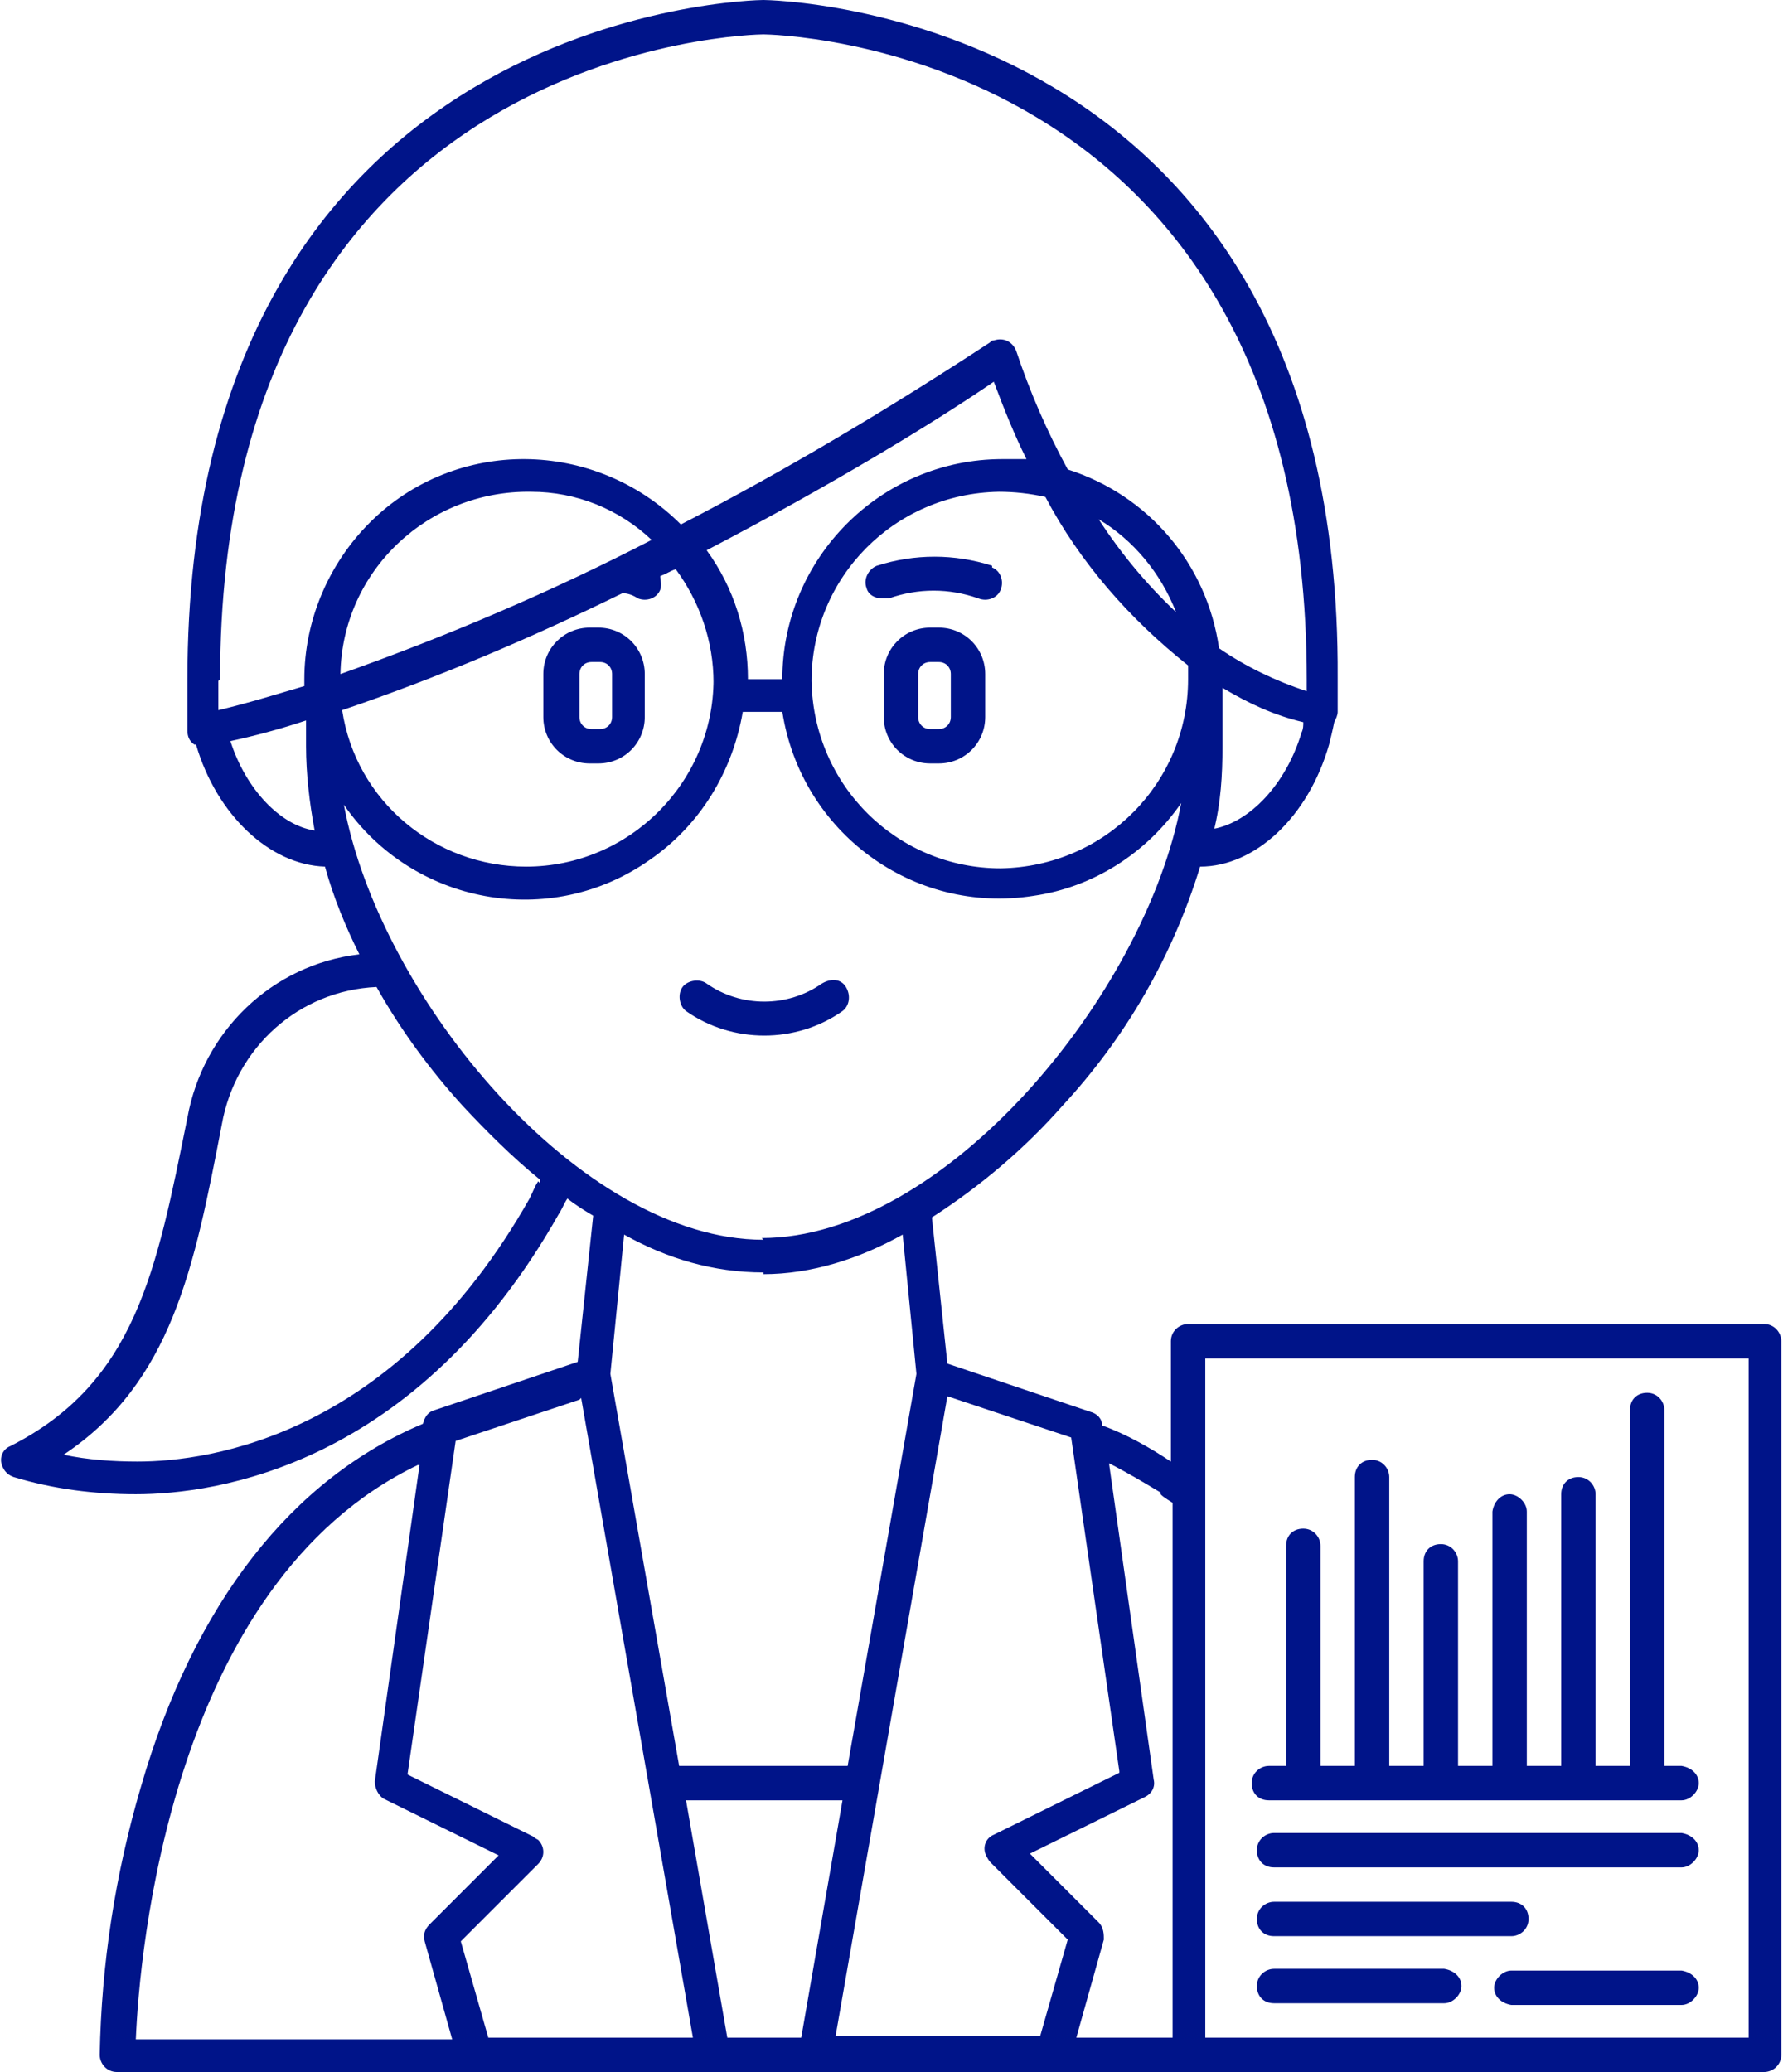 <?xml version="1.0" encoding="UTF-8"?>
<svg xmlns="http://www.w3.org/2000/svg" xmlns:xlink="http://www.w3.org/1999/xlink" id="Gruppe_694" data-name="Gruppe 694" version="1.1" viewBox="0 0 103.7 120.5">
  <defs>
    <style>
      .cls-1 {
        fill: none;
      }

      .cls-1, .cls-2 {
        stroke-width: 0px;
      }

      .cls-3 {
        clip-path: url(#clippath);
      }

      .cls-2 {
        fill: #001489;
      }
    </style>
    <clipPath id="clippath">
      <rect class="cls-1" width="103.7" height="120.5"></rect>
    </clipPath>
  </defs>
  <g class="cls-3">
    <g id="Gruppe_482" data-name="Gruppe 482">
      <path id="Pfad_2948" data-name="Pfad 2948" class="cls-2" d="M47.8,57.2c-2,1.4-4.7,1.4-6.7,0-.4-.3-1.1-.2-1.4.2-.3.4-.2,1.1.2,1.4h0c2.7,1.9,6.4,1.9,9.1,0,.4-.3.5-.9.2-1.4s-.9-.5-1.4-.2h0Z"></path>
      <path id="Pfad_2949" data-name="Pfad 2949" class="cls-2" d="M34.8,36.5h-.5c-1.5,0-2.7,1.2-2.7,2.7v2.5c0,1.5,1.2,2.7,2.7,2.7h.5c1.5,0,2.7-1.2,2.7-2.7v-2.5c0-1.5-1.2-2.7-2.7-2.7ZM35.6,41.7c0,.4-.3.7-.7.7h-.5c-.4,0-.7-.3-.7-.7v-2.5c0-.4.3-.7.7-.7h.5c.4,0,.7.3.7.7v2.5Z"></path>
      <path id="Pfad_2950" data-name="Pfad 2950" class="cls-2" d="M54.6,36.5h-.5c-1.5,0-2.7,1.2-2.7,2.7v2.5c0,1.5,1.2,2.7,2.7,2.7h.5c1.5,0,2.7-1.2,2.7-2.7v-2.5c0-1.5-1.2-2.7-2.7-2.7M55.3,41.7c0,.4-.3.7-.7.7h-.5c-.4,0-.7-.3-.7-.7v-2.5c0-.4.3-.7.7-.7h.5c.4,0,.7.3.7.7v2.5Z"></path>
      <path id="Pfad_2951" data-name="Pfad 2951" class="cls-2" d="M57.7,32.9c-2.2-.7-4.5-.7-6.7,0-.5.2-.8.8-.6,1.3.1.4.5.6.9.6.1,0,.2,0,.4,0,1.7-.6,3.5-.6,5.2,0,.5.2,1.1,0,1.3-.5s0-1.1-.5-1.3c0,0,0,0,0,0h0Z"></path>
      <path id="Pfad_2952" data-name="Pfad 2952" class="cls-2" d="M102.7,77h-33.6c-.5,0-1,.4-1,1h0v7c-1.2-.8-2.6-1.6-4-2.1h0c0-.4-.3-.7-.7-.8l-8.3-2.8-.9-8.5c2.8-1.8,5.4-4,7.6-6.5,3.7-4,6.4-8.7,8-13.9,3.2,0,6.3-2.9,7.5-7.1.1-.4.2-.8.3-1.3.1-.2.2-.4.2-.6v-2C78,.5,44.8,0,44.4,0S10.9.5,10.9,39.5v3c0,.3.1.6.4.8,0,0,0,0,.1,0,1.2,4.1,4.3,7,7.5,7.1.5,1.8,1.2,3.5,2,5.1-5.1.6-9.1,4.5-10,9.5-1.8,8.9-3,15.4-10.3,19.1-.5.2-.7.8-.4,1.3.1.2.3.4.6.5,2.3.7,4.7,1,7.1,1h0c4.6,0,16.3-1.6,24.6-16.3.2-.3.3-.6.5-.9.5.4,1,.7,1.5,1l-.9,8.5-8.3,2.8c-.4.1-.6.4-.7.8h0c-7.6,3.2-13.3,10.4-16.4,21.1-1.5,5.1-2.3,10.3-2.4,15.6,0,.5.4,1,1,1,0,0,0,0,0,0h95.8c.5,0,1-.4,1-1h0v-41.5c0-.5-.4-1-1-1h0ZM67.5,86.9l.6-.8-.6.8c.2.2.4.3.7.5v31.1h-5.6l1.6-5.7c0-.3,0-.7-.3-1l-4-4,6.7-3.3c.4-.2.6-.6.5-1l-2.6-18.4c1,.5,2,1.1,3,1.7ZM65.1,103.1l-7.3,3.6c-.5.2-.7.8-.4,1.3,0,0,.1.2.2.3l4.5,4.5-1.6,5.6h-11.9l6.5-37.2,7.2,2.4,2.8,19.4ZM46.6,118.5h-4.3l-2.4-13.8h9.1l-2.4,13.8ZM44.4,72.1c-10.6,0-22.3-14-24.4-25.3,4,5.8,12,7.3,17.8,3.2,2.9-2,4.8-5.1,5.4-8.6h2.3c1.1,7,7.6,11.8,14.6,10.7,3.5-.5,6.6-2.5,8.6-5.4-2.1,11.2-13.8,25.3-24.4,25.3ZM69.1,38.7c0,.3,0,.5,0,.8,0,6-4.8,10.9-10.9,11-6,0-10.9-4.8-11-10.9,0-6,4.8-10.9,10.9-11,.9,0,1.8.1,2.7.3,2,3.8,4.9,7.1,8.3,9.8ZM63.9,30.2c2,1.2,3.6,3.1,4.5,5.4-1.7-1.6-3.2-3.4-4.5-5.4M58.3,26.7c-7.1,0-12.8,5.8-12.8,12.8h-2c0-2.7-.8-5.3-2.4-7.5,7.1-3.7,13.2-7.4,16.7-9.8.6,1.6,1.2,3.1,1.9,4.5-.5,0-.9,0-1.4,0h0ZM41.5,39.5c0,6-4.9,10.9-10.9,10.9-5.3,0-9.9-3.8-10.7-9.1,5.6-1.9,11-4.2,16.3-6.8.3,0,.6.1.9.3.5.2,1.1,0,1.3-.5,0,0,0,0,0,0,.1-.3,0-.6,0-.8.3-.1.6-.3.9-.4,1.4,1.9,2.2,4.2,2.2,6.6h0ZM19.8,39.2c.1-6,5.1-10.7,11.1-10.6,2.6,0,5.1,1,7,2.8-5.8,3-11.9,5.6-18.1,7.8h0ZM70.6,48.3c.4-1.6.5-3.2.5-4.9v-3.4c1.5.9,3,1.6,4.7,2,0,.2,0,.4-.1.6-.9,3-3,5.2-5.1,5.6h0ZM12.8,39.5C12.8,2.4,44.1,2,44.4,2s31.6.4,31.6,37.5v.7c-1.8-.6-3.5-1.4-5.1-2.5-.7-4.9-4.1-8.9-8.8-10.4-1.2-2.2-2.2-4.5-3-6.9-.2-.5-.7-.8-1.3-.6,0,0-.2,0-.2.1-5.8,3.8-11.8,7.4-18,10.6-5-5-13.1-5.1-18.1-.1-2.4,2.4-3.8,5.7-3.8,9.1,0,.1,0,.3,0,.4-1.7.5-3.3,1-5,1.4v-1.7ZM13.4,43.1c1.4-.3,2.9-.7,4.4-1.2v1.5c0,1.6.2,3.3.5,4.9-2-.3-4-2.4-4.9-5.2h0ZM31.3,68.7c-.2.3-.3.6-.5,1-7.8,13.8-18.6,15.3-22.8,15.3-1.4,0-2.9-.1-4.3-.4,6.3-4.2,7.6-10.9,9.2-19.2.8-4.5,4.5-7.8,9-8,1.4,2.5,3.1,4.8,5,6.9,1.4,1.5,2.9,3,4.5,4.3,0,0,0,.1,0,.2h0ZM44.4,74.1c2.8,0,5.6-.9,8.1-2.3l.8,8.1-4,22.8h-9.8l-4-22.8.8-8.1c2.5,1.4,5.2,2.2,8.1,2.2ZM33.8,81.3l6.5,37.2h-11.9l-1.6-5.6,4.5-4.5c.4-.4.4-1,0-1.4,0,0-.2-.1-.3-.2l-7.3-3.6,2.8-19.4,7.2-2.4ZM24.4,85.2l-2.6,18.4c0,.4.2.8.5,1l6.7,3.3-4,4c-.3.3-.4.6-.3,1l1.6,5.7H7.9c.2-4.9,2-26.5,16.4-33.4ZM101.7,118.5h-31.6v-39.5h31.6v39.5Z"></path>
      <path id="Pfad_2953" data-name="Pfad 2953" class="cls-2" d="M74.1,104.7h23.7c.5,0,1-.5,1-1,0-.5-.4-.9-1-1h-1v-20.7c0-.5-.4-1-1-1s-1,.4-1,1c0,0,0,0,0,0v20.7h-2v-15.8c0-.5-.4-1-1-1s-1,.4-1,1c0,0,0,0,0,0v15.8h-2v-14.8c0-.5-.5-1-1-1-.5,0-.9.4-1,1v14.8h-2v-11.9c0-.5-.4-1-1-1s-1,.4-1,1c0,0,0,0,0,0v11.9h-2v-16.8c0-.5-.4-1-1-1s-1,.4-1,1v16.8h-2v-12.8c0-.5-.4-1-1-1s-1,.4-1,1c0,0,0,0,0,0v12.8h-1c-.5,0-1,.4-1,1s.4,1,1,1c0,0,0,0,0,0"></path>
      <path id="Pfad_2954" data-name="Pfad 2954" class="cls-2" d="M74.1,108.6h23.7c.5,0,1-.5,1-1,0-.5-.4-.9-1-1h-23.7c-.5,0-1,.4-1,1s.4,1,1,1c0,0,0,0,0,0"></path>
      <path id="Pfad_2955" data-name="Pfad 2955" class="cls-2" d="M74.1,112.6h13.8c.5,0,1-.4,1-1s-.4-1-1-1c0,0,0,0,0,0h-13.8c-.5,0-1,.4-1,1s.4,1,1,1c0,0,0,0,0,0"></path>
      <path id="Pfad_2956" data-name="Pfad 2956" class="cls-2" d="M74.1,116.5h9.9c.5,0,1-.5,1-1,0-.5-.4-.9-1-1h-9.9c-.5,0-1,.4-1,1s.4,1,1,1c0,0,0,0,0,0"></path>
      <path id="Pfad_2957" data-name="Pfad 2957" class="cls-2" d="M97.8,114.6h-9.9c-.5,0-1,.5-1,1,0,.5.4.9,1,1h9.9c.5,0,1-.5,1-1,0-.5-.4-.9-1-1"></path>
    </g>
  </g>
</svg>
